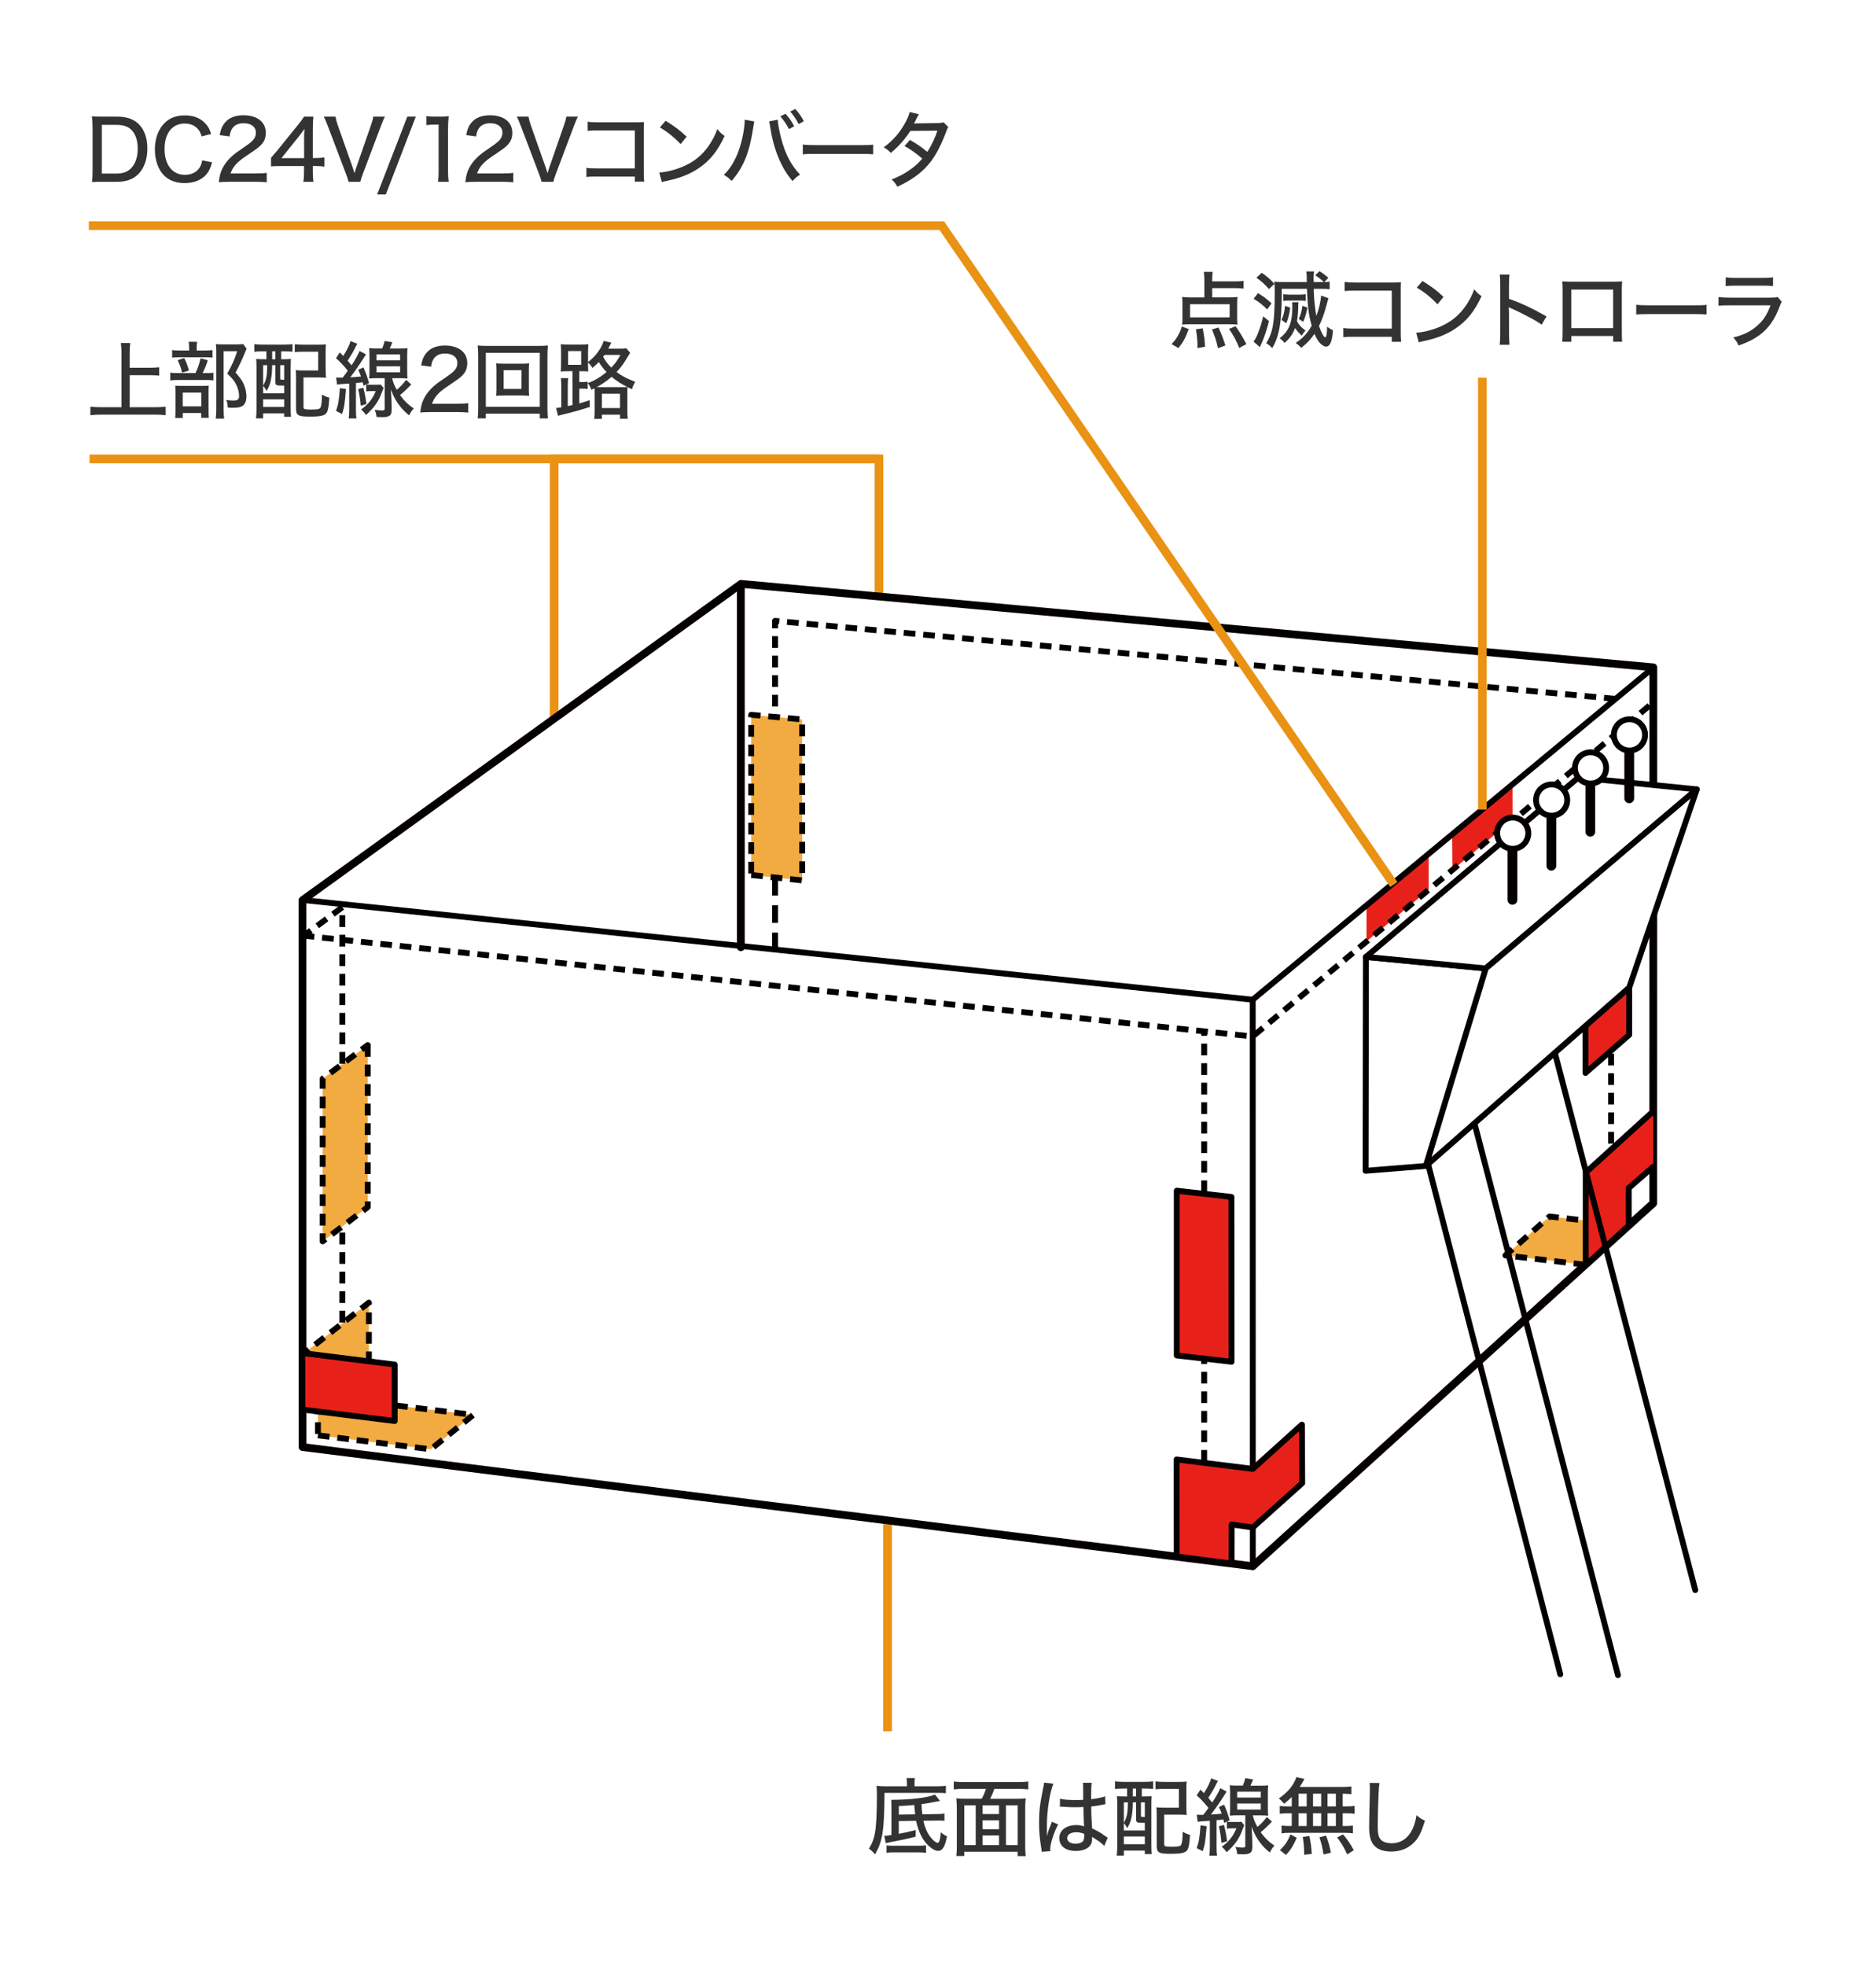 <?xml version="1.0" encoding="UTF-8"?>
<svg id="_レイヤー_1" data-name="レイヤー 1" xmlns="http://www.w3.org/2000/svg" viewBox="0 0 630 660">
  <defs>
    <style>
      .cls-1 {
        stroke-dasharray: 0 0 3.94 2.62;
      }

      .cls-1, .cls-2, .cls-3, .cls-4, .cls-5, .cls-6, .cls-7, .cls-8 {
        stroke: #040000;
        stroke-linejoin: round;
      }

      .cls-1, .cls-3, .cls-4, .cls-7, .cls-9, .cls-8 {
        fill: none;
      }

      .cls-1, .cls-5, .cls-6, .cls-7, .cls-8 {
        stroke-width: 1.97px;
      }

      .cls-2, .cls-3, .cls-4, .cls-5, .cls-6, .cls-7 {
        stroke-linecap: round;
      }

      .cls-2, .cls-4 {
        stroke-width: 2.62px;
      }

      .cls-2, .cls-5, .cls-10 {
        fill: #fff;
      }

      .cls-3 {
        stroke-width: 3.28px;
      }

      .cls-6, .cls-11 {
        fill: #e7211a;
      }

      .cls-9 {
        stroke: #e99214;
        stroke-miterlimit: 10;
        stroke-width: 2.92px;
      }

      .cls-8 {
        stroke-dasharray: 0 0 5.91 3.28;
      }

      .cls-12 {
        fill: #333;
      }

      .cls-12, .cls-10, .cls-11, .cls-13 {
        stroke-width: 0px;
      }

      .cls-13 {
        fill: #f1ab40;
      }
    </style>
  </defs>
  <rect class="cls-10" width="630" height="660"/>
  <rect class="cls-9" x="186.09" y="154.06" width="109.08" height="101.93"/>
  <line class="cls-9" x1="30.07" y1="154.06" x2="295.17" y2="154.06"/>
  <g>
    <path class="cls-12" d="M31.08,42.53c0-1.4-.06-2.27-.22-3.47,1.01.06,1.74.08,3.36.08h4.96c3.28,0,5.57.78,7.34,2.46,1.96,1.9,2.97,4.73,2.97,8.29s-1.09,6.66-3.16,8.68c-1.76,1.68-4,2.46-7.14,2.46h-4.96c-1.57,0-2.21.03-3.36.08.17-1.09.22-1.99.22-3.56v-15.02h-.01ZM39,58.27c2.3,0,3.84-.56,5.07-1.85,1.43-1.48,2.18-3.75,2.18-6.47s-.67-4.84-2.04-6.27c-1.2-1.23-2.72-1.76-5.15-1.76h-4.87v16.35s4.81,0,4.81,0Z"/>
    <path class="cls-12" d="M67.69,45.78c-.34-1.18-.64-1.76-1.23-2.46-1.04-1.2-2.55-1.85-4.4-1.85-4.23,0-6.8,3.25-6.8,8.57s2.66,8.65,6.83,8.65c2.04,0,3.78-.78,4.76-2.18.56-.76.81-1.43,1.04-2.66l3.33.64c-.5,1.85-.95,2.83-1.74,3.84-1.6,2.02-4.26,3.14-7.48,3.14-2.88,0-5.26-.9-6.94-2.6-1.96-2.02-3.05-5.18-3.05-8.71,0-3.72,1.2-6.92,3.42-9.02,1.71-1.62,3.86-2.41,6.61-2.41s4.9.76,6.55,2.35c1.15,1.09,1.74,2.07,2.32,3.89l-3.22.81Z"/>
    <path class="cls-12" d="M76.9,61.04c-2.04,0-2.46.03-3.42.14.2-1.74.39-2.63.78-3.64.73-1.9,1.96-3.61,3.75-5.21.95-.84,1.82-1.48,4.48-3.28s3.44-2.83,3.44-4.54c0-1.93-1.6-3.14-4.12-3.14-1.74,0-3.02.59-3.81,1.74-.48.73-.7,1.34-.9,2.69l-3.33-.45c.36-1.99.87-3.14,1.88-4.31,1.32-1.54,3.42-2.35,6.08-2.35,4.65,0,7.53,2.27,7.53,5.91,0,2.13-.81,3.61-2.83,5.15-.87.64-1.26.92-3.75,2.6-3.14,2.1-4.54,3.7-5.26,5.88h8.34c1.62,0,2.86-.06,3.81-.2v3.16c-1.23-.11-2.3-.17-3.92-.17h-8.75v.02Z"/>
    <path class="cls-12" d="M91.03,52.95q.67-.73,2.07-2.41l6.8-8.4c1.12-1.37,1.57-1.99,2.21-3h3.14c-.17,1.62-.2,2.58-.2,4.73v9.18h1.04c1.15,0,1.82-.06,2.86-.2v3.08c-1.06-.14-1.71-.2-2.86-.2h-1.04v2.16c0,1.4.06,2.13.22,3.14h-3.42c.2-.95.25-1.82.25-3.16v-2.13h-7.64c-1.62,0-2.44.03-3.44.11v-2.9h0ZM102.12,46.79c0-1.4.03-2.3.14-3.53-.56.81-.98,1.34-1.93,2.58l-5.82,7.25h7.62v-6.3h-.01Z"/>
    <path class="cls-12" d="M118.39,56.08c.11.36.34,1.06.67,2.07.39-1.37.42-1.4.64-2.07l4.87-14.03c.48-1.37.67-2.04.78-2.91h3.92c-.42.76-.7,1.46-1.4,3.3l-5.99,15.85c-.48,1.26-.73,2.1-.87,2.74h-3.95c-.14-.59-.39-1.4-.9-2.74l-6.02-15.85c-.62-1.62-1.04-2.6-1.4-3.3h3.92c.17.9.42,1.9.78,2.91l4.95,14.03Z"/>
    <path class="cls-12" d="M139.64,39.14l-10.08,26.15h-2.91l10.14-26.15h2.85Z"/>
    <path class="cls-12" d="M143.21,38.97c.78.14,1.37.17,2.6.17h2.24c1.23,0,1.65-.03,2.63-.14-.17,1.71-.22,3.02-.22,4.65v13.92c0,1.43.06,2.35.22,3.47h-3.61c.17-1.06.22-2.07.22-3.47v-15.74h-1.4c-.95,0-1.74.06-2.69.17v-3.03h0Z"/>
    <path class="cls-12" d="M159.69,61.04c-2.04,0-2.46.03-3.42.14.2-1.74.39-2.63.78-3.64.73-1.9,1.96-3.61,3.75-5.21.95-.84,1.82-1.48,4.48-3.28s3.44-2.83,3.44-4.54c0-1.93-1.6-3.14-4.12-3.14-1.74,0-3.02.59-3.81,1.74-.48.73-.7,1.34-.9,2.69l-3.33-.45c.36-1.99.87-3.14,1.88-4.31,1.32-1.54,3.42-2.35,6.08-2.35,4.65,0,7.53,2.27,7.53,5.91,0,2.13-.81,3.61-2.83,5.15-.87.64-1.26.92-3.75,2.6-3.14,2.1-4.54,3.7-5.26,5.88h8.34c1.62,0,2.86-.06,3.81-.2v3.16c-1.23-.11-2.3-.17-3.92-.17h-8.75v.02Z"/>
    <path class="cls-12" d="M183.21,56.08c.11.36.34,1.06.67,2.07.39-1.37.42-1.4.64-2.07l4.87-14.03c.48-1.37.67-2.04.78-2.91h3.92c-.42.76-.7,1.46-1.4,3.3l-5.99,15.85c-.48,1.26-.73,2.1-.87,2.74h-3.95c-.14-.59-.39-1.4-.9-2.74l-6.02-15.85c-.62-1.62-1.04-2.6-1.4-3.3h3.92c.17.9.42,1.9.78,2.91l4.95,14.03Z"/>
    <path class="cls-12" d="M200.49,59.27c-2.1,0-2.6.03-3.56.14v-3.08c1.04.17,1.57.2,3.61.2h12.66v-12.74h-12.12c-2.1,0-2.63.03-3.72.14v-3.08c1.15.17,1.46.2,3.75.2h12.8q1.4,0,2.35-.06c-.06.78-.06,1.09-.06,2.27v14.7c0,1.4.03,2.04.14,3h-3.14v-1.68h-12.71Z"/>
    <path class="cls-12" d="M221.39,57.9c2.27-.08,5.66-.95,8.23-2.1,3.5-1.54,6.13-3.67,8.34-6.8,1.26-1.85,2.07-3.36,2.94-5.66.92,1.15,1.29,1.48,2.44,2.3-2.32,5.07-4.96,8.32-8.74,10.86-2.83,1.93-6.3,3.3-10.58,4.2-1.06.22-1.18.25-1.76.45l-.87-3.25ZM223.52,40.54c3.19,1.99,4.96,3.33,7.06,5.35l-2.02,2.49c-2.16-2.3-4.42-4.12-6.97-5.6l1.93-2.24Z"/>
    <path class="cls-12" d="M253.31,40.77l-.36,2.07c-1.23,8.29-3.3,13.38-7.25,17.89-1.12-1.09-1.48-1.37-2.63-2.02,1.68-1.65,2.86-3.33,4.03-5.8,1.23-2.58,2.27-6.16,2.74-9.63.17-1.23.25-2.07.25-3.11l3.22.6ZM261.18,40.18c.08,1.57.56,4.09,1.23,6.55,1.34,5.07,3.28,8.74,6.27,11.9-1.18.76-1.57,1.06-2.52,2.16-1.93-2.24-3.39-4.65-4.73-7.84-1.26-3-2.24-6.66-2.77-10.25-.17-1.04-.25-1.51-.36-1.96l2.88-.56ZM263.79,38.19c1.32,1.48,1.93,2.38,2.91,4.2l-1.74.95c-.92-1.74-1.71-2.91-2.91-4.28l1.74-.87ZM267.06,36.59c1.34,1.48,1.93,2.32,2.88,4.09l-1.71.98c-.87-1.62-1.65-2.8-2.86-4.2l1.69-.87Z"/>
    <path class="cls-12" d="M269.6,48.52c1.04.14,2.24.2,4.31.2h15.15c2.41,0,3.08-.03,4.17-.17v3.25c-1.23-.11-2.13-.14-4.2-.14h-15.09c-2.35,0-3.19.03-4.34.14v-3.28Z"/>
    <path class="cls-12" d="M308.57,38.36q-.31.5-.9,1.71c-.36.76-.56,1.12-.76,1.4.17,0,.56-.03,1.15-.06l6.66-.08c.95,0,1.51-.08,2.13-.28l1.62,1.62c-.34.45-.39.62-.84,1.85-.95,2.58-2.44,5.77-3.67,7.73-2.83,4.51-6.66,7.7-12.6,10.44-.73-1.23-1.04-1.65-1.93-2.44,2.41-.95,3.84-1.71,5.6-2.88,2.04-1.37,3.28-2.44,4.68-4.12-1.99-1.74-3.81-3.05-5.96-4.23l1.82-2.04c2.35,1.34,3.67,2.24,5.85,4,1.4-2.18,2.55-4.56,3.39-7.11l-9.1.08c-1.96,3-3.86,5.15-6.58,7.39-.78-.87-1.12-1.15-2.35-1.88,3.02-2.24,5.32-4.82,7.08-8.01.84-1.51,1.4-2.83,1.62-3.84l3.09.75Z"/>
  </g>
  <g>
    <path class="cls-12" d="M393.42,115.51c1.01-1.04,1.43-1.57,2.07-2.69.67-1.12.95-1.74,1.4-3.22l2.3.87c-.95,2.74-1.82,4.34-3.44,6.38l-2.33-1.34ZM407.09,99.83h5.32c1.54,0,2.38-.03,3.16-.14-.08.64-.11,1.32-.11,2.21v4.96c0,.9.03,1.46.11,2.1-.87-.08-1.57-.11-2.77-.11h-13.05c-1.18,0-1.96.03-2.77.11.08-.73.11-1.29.11-2.07v-4.98c0-.84-.03-1.46-.11-2.21.81.08,1.85.14,3.16.14h4.31v-5.82c0-1.06-.06-1.93-.2-2.74h3c-.11.76-.17,1.48-.17,2.55v.62h7.64c1.26,0,2.13-.06,2.91-.17v2.6c-1.01-.11-1.85-.17-2.91-.17h-7.64v3.12h0ZM399.64,102.13v4.4h13.3v-4.4h-13.3ZM402.13,116.86v-1.23c0-1.34-.2-3.25-.5-5.07l2.27-.34c.5,2.52.67,4.03.78,6.16l-2.55.48ZM409.02,116.89c-.45-2.18-1.04-4-2.02-6.3l2.21-.64c1.01,2.27,1.62,3.81,2.3,6.02l-2.49.92ZM416.16,116.8c-1.18-2.83-1.9-4.14-3.42-6.38l2.18-.9c1.6,2.3,1.88,2.74,3.64,5.99l-2.4,1.29Z"/>
    <path class="cls-12" d="M426.14,107.79c-.64,2.69-1.57,5.46-2.49,7.5-.36.81-.45.98-.53,1.26l-2.16-1.88c.56-.73.81-1.18,1.29-2.32.92-2.3,1.37-3.64,1.96-6.16l1.93,1.6ZM422.45,98.41c1.82,1.09,2.83,1.82,4.56,3.42l-1.46,2.04c-1.65-1.62-2.69-2.44-4.56-3.58l1.46-1.88ZM423.73,91.58c1.82,1.26,2.88,2.18,4.23,3.7l-1.82,1.76c-1.46-1.68-2.55-2.66-4.23-3.81l1.82-1.65ZM441.21,97.93c.06,2.46.42,5.88.84,8.12.81-2.04,1.46-4.79,1.62-6.83l2.46.9q-.17.45-.59,2.07c-.76,2.91-1.6,5.24-2.6,7.25.84,2.38,1.65,3.81,2.13,3.81.36,0,.56-1.32.59-3.58.76.56,1.2.84,1.96,1.2-.22,3.75-.98,5.49-2.32,5.49-.67,0-1.62-.62-2.32-1.51-.56-.76-1.04-1.57-1.57-2.77-1.23,1.85-2.46,3.14-4.42,4.7-.81-.84-.98-1.01-1.85-1.65,2.41-1.65,3.89-3.25,5.35-5.77-.7-2.55-.95-3.86-1.23-6.64-.17-1.6-.28-3.78-.36-5.77h-8.48v2.1c0,9.21-.84,13.89-3.19,17.84-.73-.81-1.09-1.12-2.02-1.68,2.27-3.56,2.88-7.17,2.88-17.11,0-1.76-.03-2.55-.17-3.56.56.11,1.29.14,2.55.14h8.4c-.03-.39-.03-.7-.03-.92,0-1.54-.03-1.82-.17-2.63h2.63c-.14.78-.17,1.29-.17,2.38,0,.28,0,.48.03,1.18h3.39c-.92-.92-1.71-1.54-2.88-2.27l1.43-1.37c1.04.59,1.82,1.18,3,2.24l-1.4,1.4c.73,0,1.23-.06,1.82-.14v2.55c-.78-.11-1.32-.14-2.21-.14h-3.11v.97ZM436.08,101.46c-.08.5-.11.73-.11,1.54,0,1.65-.17,3.36-.42,4.84.7,1.29,1.4,2.04,2.86,3.11-.5.56-.84.98-1.26,1.74-1.01-.95-1.57-1.6-2.24-2.58-.81,2.13-1.71,3.42-3.56,5.01-.42-.62-.9-1.06-1.62-1.57,3-2.24,4.26-5.24,4.26-10.22,0-1.01,0-1.32-.06-1.88h2.15ZM430.34,107.37c.7-1.4.98-2.49,1.2-4.68l1.74.59c-.31,2.27-.7,3.81-1.34,5.24l-1.6-1.15ZM430.96,98.77c.56.08,1.23.14,1.88.14h3.81c.64,0,1.32-.06,1.82-.14v2.24c-.48-.08-1.15-.11-1.71-.11h-3.95c-.56,0-1.2.03-1.85.11v-2.24ZM436.14,107.06c.64-1.34.98-2.49,1.23-4.4l1.71.62c-.5,2.35-.81,3.33-1.46,4.73l-1.48-.95Z"/>
    <path class="cls-12" d="M454.68,113.05c-2.1,0-2.6.03-3.56.14v-3.08c1.04.17,1.57.2,3.61.2h12.66v-12.74h-12.12c-2.1,0-2.63.03-3.72.14v-3.08c1.15.17,1.46.2,3.75.2h12.8q1.4,0,2.35-.06c-.06.78-.06,1.09-.06,2.27v14.7c0,1.4.03,2.04.14,3h-3.14v-1.68h-12.71Z"/>
    <path class="cls-12" d="M475.58,111.68c2.27-.08,5.66-.95,8.23-2.1,3.5-1.54,6.13-3.67,8.34-6.8,1.26-1.85,2.07-3.36,2.94-5.66.92,1.15,1.29,1.48,2.44,2.3-2.32,5.07-4.96,8.32-8.74,10.86-2.83,1.93-6.3,3.3-10.58,4.2-1.06.22-1.18.25-1.76.45l-.87-3.25ZM477.7,94.32c3.19,1.99,4.96,3.33,7.06,5.35l-2.02,2.49c-2.16-2.3-4.42-4.12-6.97-5.6l1.93-2.24Z"/>
    <path class="cls-12" d="M503.62,115.77c.14-1.2.17-1.9.17-3.58v-16.67c0-1.93-.03-2.58-.17-3.36h3.3c-.11.9-.17,1.85-.17,3.42v4.73c4,1.4,7.92,3.25,12.6,5.91l-1.62,2.77c-1.26-.87-1.99-1.32-3.47-2.13-2.13-1.15-5.18-2.66-6.69-3.3q-.48-.2-.9-.48,0,.39.06,1.09c0,.25.03,1.12.03,1.4v6.61c0,1.48.06,2.55.17,3.58h-3.31Z"/>
    <path class="cls-12" d="M527.67,112.8v1.93h-3.05c.08-.76.14-1.76.14-3.42v-13.94c0-1.43-.03-2.13-.14-2.91,1.37.08,1.9.11,3.47.11h13.27c1.68,0,2.38-.03,3.39-.14-.08.76-.11,1.54-.11,2.94v13.92c0,1.85.03,2.72.11,3.44h-3.02v-1.93h-14.06ZM541.72,97.2h-14.06v12.96h14.06v-12.96Z"/>
    <path class="cls-12" d="M549.48,102.3c1.04.14,2.24.2,4.31.2h15.15c2.41,0,3.08-.03,4.17-.17v3.25c-1.23-.11-2.13-.14-4.2-.14h-15.09c-2.35,0-3.19.03-4.34.14v-3.28h0Z"/>
    <path class="cls-12" d="M577.13,99.72c1.26.14,2.04.2,3.86.2h13.38c1.46,0,1.9-.03,2.6-.22l1.37,1.57c-.25.45-.39.76-.76,1.76-1.54,4.17-3.64,7.17-6.64,9.41-1.99,1.46-3.81,2.38-7.08,3.56-.5-1.15-.76-1.54-1.79-2.72,3.44-.84,5.74-1.93,7.92-3.84,2.13-1.82,3.33-3.61,4.59-6.94h-13.66c-2.21,0-2.83.03-3.81.14v-2.92h.02ZM579.51,93.09c1.2.17,1.51.2,3.5.2h8.88c1.68,0,2.24-.03,3.53-.2v2.94c-1.09-.11-1.85-.14-3.5-.14h-8.93c-1.48,0-2.1.03-3.47.14v-2.94h-.01Z"/>
  </g>
  <g>
    <path class="cls-12" d="M304.56,598.59c0-.64-.06-1.18-.14-1.68h2.83c-.11.45-.14.89-.14,1.71v1.04h7.25c1.46,0,2.46-.05,3.28-.17v2.49c-.7-.08-1.6-.11-2.94-.11h-17.67c-.06,12.57-.62,16.3-3.19,20.64-.78-.93-1.15-1.26-2.04-1.9,1.09-1.76,1.65-3.19,2.04-5.35.42-2.32.64-6.47.64-12.21,0-1.76-.03-2.38-.11-3.53.95.08,1.9.14,3.08.14h7.11v-1.07h0ZM315.68,604.59c-.81.14-1.09.2-1.6.28-1.82.36-2.35.45-4.62.78.08,1.62.11,1.99.28,3.42l4.76-.08c1.18,0,1.96-.05,2.66-.2v2.46c-.65-.08-.93-.08-1.9-.08h-.76l-4.4.05c.5,2.35,1.26,4.09,2.41,5.54.81,1.06,1.88,1.9,2.35,1.9.53,0,.87-1.06,1.09-3.56.76.64,1.32,1.04,2.07,1.34-.67,3.53-1.51,4.9-3,4.9-1.62,0-4.09-2.13-5.49-4.71-.84-1.6-1.43-3.22-1.88-5.38l-5.82.08v4.28c2.27-.42,3.39-.67,5.68-1.26v2.21c-3.3.84-3.53.89-8.74,1.9-.42.08-.87.2-1.29.31l-.53-2.49c.7,0,.98-.03,2.41-.25v-9.27c0-1.26-.03-1.88-.08-2.55,6.72-.03,12.38-.73,14.7-1.79l1.7,2.17ZM297.73,619.51c.62.08,1.2.11,2.24.11h8.34c1.26,0,1.85-.03,2.66-.14v2.52c-.95-.14-1.54-.17-2.66-.17h-8.01c-1.26,0-1.79.03-2.58.17v-2.49h.01ZM307.33,609.09c-.08-.79-.2-1.85-.31-3.16-1.99.2-3.53.28-5.18.36v2.88l5.49-.08Z"/>
    <path class="cls-12" d="M329.67,603.86c.62-1.09.95-1.88,1.43-3.33h-7.59c-1.31,0-2.24.06-3.22.17v-2.63c.95.11,1.9.17,3.19.17h18.59c1.26,0,2.3-.05,3.25-.17v2.63c-.95-.11-1.93-.17-3.22-.17h-8.2c-.28.92-.9,2.41-1.4,3.33h8.62c1.51,0,2.32-.03,3.33-.14-.14,1.06-.17,1.99-.17,3.58v12.18c0,1.54.05,2.69.17,3.61h-2.69v-1.46h-17.95v1.43h-2.66c.14-1.06.17-1.96.17-3.61v-12.18c0-1.37-.06-2.38-.17-3.56.9.11,1.88.14,3.28.14h5.24ZM327.66,606.04h-3.84v13.36h3.84v-13.36ZM329.98,606.04v2.94h5.52v-2.94h-5.52ZM329.98,614.08h5.52v-2.99h-5.52v2.99ZM335.5,616.18h-5.52v3.22h5.52v-3.22ZM337.82,619.4h3.95v-13.36h-3.95v13.36Z"/>
    <path class="cls-12" d="M353.78,598.79c-1.18,2.55-2.21,9.04-2.21,13.8v.76q.03.87.03,1.71v1.18h.05c.42-1.68.48-1.85,1.32-3.92.17-.39.2-.47.28-.76l2.1.9c-1.46,2.72-2.66,6.5-2.66,8.29,0,.17,0,.2.06.67l-2.91.22q0-.22-.14-1.06c-.56-3.44-.76-5.71-.76-8.71,0-3.86.28-6.27,1.34-11.42.25-1.21.34-1.65.34-2.02l3.16.36ZM355.96,603.83c1.34.34,2.86.45,5.82.45.73,0,1.12-.03,1.99-.08q-.03-2.49-.03-4.42c0-.56-.03-.98-.08-1.29h2.97c-.14.76-.2,1.96-.2,3.89v1.62c1.82-.2,3.81-.62,4.68-.98l.11,2.63c-.22.03-.25.03-.78.17-.92.2-2.66.48-3.98.62v.64c0,1.62.03,1.77.17,4.68q.08,1.18.11,2.04c1.96.9,2.8,1.4,4.51,2.63.34.22.45.31.73.47l-1.15,2.8c-.5-.59-1.43-1.37-2.21-1.85-.92-.59-1.62-1.04-1.88-1.21v.5c0,.79-.11,1.43-.34,1.9-.73,1.48-2.61,2.32-5.15,2.32-3.42,0-5.52-1.65-5.52-4.34,0-2.55,2.32-4.34,5.63-4.34,1.09,0,1.96.14,2.69.45q-.08-.81-.22-6.52c-1.43.06-1.93.08-2.83.08-1.12,0-2.21-.03-3.3-.11-.45-.03-.76-.03-.87-.06h-.5c-.11-.03-.2-.03-.25-.03h-.14l.02-2.66ZM361.42,615.09c-1.85,0-3.03.78-3.03,1.96s1.18,1.9,2.86,1.9c1.04,0,1.99-.34,2.44-.87.28-.37.42-.9.42-1.74v-.73c-1.06-.38-1.74-.52-2.69-.52Z"/>
    <path class="cls-12" d="M377.38,600.42c-1.15,0-2.18.05-2.94.14v-2.55c.78.11,1.82.17,2.97.17h6.83c1.18,0,2.21-.06,3.02-.17v2.55c-.73-.08-1.79-.14-2.83-.14h-.98v2.66h.37c1.4,0,2.13-.03,2.91-.11-.06.87-.08,1.76-.08,2.97v13.44c0,1.26.03,2.3.11,3.02h-2.3v-1.15h-7.05v1.68h-2.38c.11-1.04.17-2.02.17-3.67v-13.13c0-1.32-.03-2.24-.11-3.16.76.08,1.48.11,2.83.11h.59v-2.66h-1.13ZM377.41,614.5h7.05v-2.58h-.5c-2.18,0-2.44-.11-2.44-1.23v-5.63h-1.09c0,1.88-.17,3.64-.45,5.01-.31,1.51-.59,2.24-1.46,3.67-.28-.67-.62-1.18-1.12-1.71v2.47h.01ZM377.41,611.92c1.04-1.85,1.31-3.19,1.37-6.86h-1.37v6.86ZM377.41,619.09h7.05v-2.58h-7.05v2.58ZM380.43,603.07h1.09v-2.66h-1.09v2.66ZM383.15,609.51c0,.42.05.45,1.31.45v-4.9h-1.31v4.45ZM398.41,606.6c0,1.18.03,1.93.11,2.69-.84-.08-1.54-.11-2.77-.11h-4.79v9.77c0,.5.06.64.22.76.28.17,1.06.25,2.27.25,2.18,0,2.91-.14,3.19-.62.34-.56.51-2.04.53-4.42,1.04.59,1.54.81,2.46,1.04-.17,2.88-.39,4.17-.84,4.96-.59,1.06-1.93,1.4-5.66,1.4-3.97,0-4.68-.39-4.68-2.66v-10.19c0-1.32-.03-1.9-.11-2.74.84.08,1.54.11,2.77.11h4.79v-6.3h-4.87c-1.43,0-2.13.03-3,.14v-2.66c.84.11,1.79.17,3.03.17h4.65c1.21,0,2.02-.03,2.8-.11-.08.9-.11,1.32-.11,2.8v5.72h.01Z"/>
    <path class="cls-12" d="M401.89,609.18c.47.05.7.08,1.18.08.2,0,.5,0,1.04-.03.9-1.15,1.12-1.46,1.71-2.32-1.62-1.99-2.32-2.71-3.95-4.2l1.26-1.93c.62.59.79.76,1.18,1.18,1.23-1.93,2.16-3.81,2.41-4.98l2.32.9c-.2.28-.34.53-.64,1.15-.76,1.54-1.57,2.88-2.63,4.51.59.7.76.87,1.32,1.57,1.4-2.13,2.29-3.78,2.69-4.82l2.16,1.15q-.5.76-2.04,3.16c-.76,1.18-2.18,3.16-3.25,4.54,1.32-.06,2.38-.14,3.61-.28-.31-.87-.45-1.21-.92-2.27l1.73-.76c.95,2.19,1.23,2.94,1.88,5.24l-1.85.87c-.14-.53-.17-.7-.28-1.15q-.31.03-.84.11c-.31.03-.42.03-1.43.14v9.02c0,1.34.03,2.04.17,2.88h-2.6c.11-.92.17-1.68.17-2.91v-8.79q-.31.03-2.74.17c-.59.06-.84.08-1.34.17l-.32-2.4ZM405.22,613.07c-.45,5.32-.56,6.02-1.32,8.37l-2.02-1.01c.76-2.16,1.01-3.75,1.29-7.67l2.05.31ZM411.04,612.62c.56,2.24.79,3.5,1.04,5.49l-1.9.56c-.17-2.07-.42-3.7-.87-5.6l1.73-.45ZM417.85,612.71c-.36.9-.53,1.37-.56,1.4-1.12,3.13-2.6,5.26-5.38,7.7-.39-.67-.87-1.2-1.62-1.85,2.38-1.71,3.89-3.61,4.93-6.19h-1.46c-.78,0-1.18.03-1.74.11v-2.35c.5.08.9.11,1.79.11h1.73c.67,0,1.04-.03,1.35-.08l.96,1.15ZM417.37,599.46c.53-1.34.64-1.71.81-2.52l2.63.42c-.34.87-.59,1.46-.9,2.1h3.28c1.34,0,1.99-.03,2.69-.11-.08.81-.11,1.43-.11,2.74v4.81c0,1.23.03,1.88.11,2.63-.76-.08-1.6-.11-2.66-.11h-2.52c.42,1.65.73,2.38,1.57,3.89,1.26-1.06,2.04-1.9,3.16-3.33l1.71,1.54c-1.48,1.57-2.49,2.52-3.78,3.56,1.48,2.02,2.72,3.22,4.62,4.51-.64.67-1.01,1.2-1.54,2.29-1.43-1.15-2.18-1.9-3.16-3.16-1.32-1.71-2.02-3-3-5.52.2,2.35.28,3.98.28,6.27,0,1.6-.11,2.07-.67,2.49-.45.37-1.21.53-2.41.53h-.28c-.36-.03-.64-.03-.73-.03-.45,0-.53,0-.98-.03-.14-1.09-.28-1.65-.64-2.41.98.14,1.76.22,2.46.22s.89-.11.89-.62v-10.22h-2.49c-1.06,0-1.96.03-2.72.11.08-.76.11-1.62.11-2.66v-4.84c0-1.04-.03-1.93-.11-2.69.73.08,1.37.11,2.69.11h1.69v.03ZM415.47,603.44h7.93v-1.99h-7.93v1.99ZM415.47,607.47h7.93v-2.04h-7.93v2.04Z"/>
    <path class="cls-12" d="M433.79,603.24c-.81.84-1.26,1.23-2.55,2.27-.84-.95-1.06-1.21-1.79-1.74,2.71-1.96,4.17-3.56,5.29-5.71.28-.53.48-1.01.56-1.46l2.77.59c-.25.39-.25.42-.56.98s-.56.98-1.06,1.71h13.8c1.74,0,2.72-.06,3.56-.17v2.58c-.92-.08-1.76-.11-2.91-.14v4.26h1.26c1.29,0,1.96-.03,2.74-.17v2.66c-.78-.14-1.48-.17-2.74-.17h-1.26v4.26h.73c1.26,0,1.99-.03,2.69-.14v2.6c-.78-.11-1.48-.17-2.66-.17h-18.73c-1.06,0-1.77.06-2.55.17v-2.63c.76.11,1.51.17,2.72.17h.7v-4.26h-1.29c-1.23,0-1.88.03-2.74.17v-2.66c.76.14,1.43.17,2.74.17h1.29v-3.17h-.01ZM429.82,621.08c1.74-1.65,2.58-2.88,3.53-5.26l2.13,1.12c-1.15,2.66-1.93,3.89-3.61,5.77l-2.05-1.63ZM436.09,606.41h2.72v-4.26h-2.72v4.26ZM436.09,612.99h2.72v-4.26h-2.72v4.26ZM437.97,622.65c0-2.21-.17-4.09-.48-5.99l2.24-.31c.48,2.38.64,3.7.79,5.99l-2.55.31ZM443.68,606.41v-4.26h-2.74v4.26h2.74ZM443.68,612.99v-4.26h-2.74v4.26h2.74ZM444.46,622.56c-.25-1.88-.7-3.78-1.37-5.79l2.21-.56c.84,2.18,1.09,3.02,1.65,5.74l-2.49.61ZM448.61,606.41v-4.26h-2.8v4.26h2.8ZM448.61,612.99v-4.26h-2.8v4.26h2.8ZM452.41,622.53c-1.04-2.3-1.73-3.5-3.39-5.71l2.02-1.01c1.6,1.93,2.49,3.25,3.58,5.32l-2.21,1.4Z"/>
    <path class="cls-12" d="M463.26,598.57c-.14.79-.22,1.57-.31,3.61-.11,2.41-.28,8.6-.28,10.5,0,2.6.17,3.64.76,4.54.67,1.01,2.07,1.57,3.95,1.57,3.08,0,5.57-1.74,7-4.84.64-1.4.98-2.6,1.32-4.59,1.23,1.04,1.68,1.31,2.83,1.85-1.12,3.61-1.93,5.35-3.22,6.83-2.07,2.35-4.79,3.53-8.15,3.53-1.93,0-3.67-.45-4.79-1.23-1.82-1.29-2.58-3.28-2.58-6.89,0-1.62.03-3.14.22-11.34.03-.87.03-1.4.03-1.9,0-.67-.03-1.04-.11-1.68l3.33.04Z"/>
  </g>
  <g>
    <path class="cls-12" d="M43.57,136.7h8.51c1.43,0,2.55-.06,3.53-.17v2.86c-1.12-.14-2.13-.2-3.5-.2h-18.12c-1.29,0-2.52.06-3.64.2v-2.86c1.04.11,2.1.17,3.64.17h6.8v-18.42c0-1.18-.06-2.02-.2-3.11h3.16c-.14,1.01-.2,1.9-.2,3.11v5.18h6.8c1.26,0,2.16-.06,3.11-.17v2.83c-.98-.11-1.9-.17-3.11-.17h-6.8v10.75h.02Z"/>
    <path class="cls-12" d="M69.18,125.25c1.23,0,1.93-.03,2.49-.14v2.6c-.62-.11-1.34-.14-2.38-.14h-9.38c-1.32,0-2.02.03-2.74.14v-2.6c.7.11,1.4.14,2.77.14h5.71c.87-1.85,1.26-3.05,1.71-4.98l2.41.67c-.5,1.65-.92,2.66-1.76,4.31,0,0,1.17,0,1.17,0ZM68.79,117.66c1.23,0,1.9-.03,2.58-.14v2.55c-.59-.11-1.23-.14-2.44-.14h-8.74c-1.09,0-1.76.03-2.38.14v-2.55c.67.11,1.32.14,2.63.14h3.08v-.9c0-.81-.06-1.48-.17-2.02h2.86c-.11.56-.17,1.18-.17,2.02v.9h2.75ZM61.37,140.31h-2.55c.08-.7.11-1.37.11-2.58v-5.94c0-1.2-.03-1.74-.08-2.32.62.06,1.15.08,2.21.08h7.03c1.09,0,1.62-.03,2.02-.08-.08.59-.08.87-.08,2.18v6.52c0,.95.03,1.48.11,2.1h-2.58v-1.62h-6.19s0,1.66,0,1.66ZM61.84,120.18c.73,1.4,1.06,2.27,1.62,4.2l-2.3.73c-.45-1.82-.73-2.63-1.51-4.17l2.19-.76ZM61.37,136.42h6.22v-4.62h-6.22s0,4.62,0,4.62ZM82.82,117.1c-.2.39-.28.59-.53,1.2-.87,2.21-1.99,4.54-3.19,6.78,1.62,1.79,2.27,2.72,2.88,4.17.5,1.26.78,2.63.78,3.89,0,1.54-.53,2.66-1.46,3.22-.62.36-1.51.53-2.97.53-.7,0-1.06,0-1.85-.08-.03-1.15-.14-1.74-.53-2.55.9.14,1.57.2,2.38.2,1.46,0,1.96-.39,1.96-1.51,0-1.23-.31-2.46-.9-3.7-.67-1.34-1.34-2.21-3.08-3.81,1.71-3.08,2.49-4.84,3.33-7.53h-4.56v19.4c0,1.51.06,2.38.2,3.22h-2.83c.11-.87.17-1.9.17-3.16v-19.43c0-.81-.03-1.57-.11-2.41.7.06,1.34.08,2.27.08h4.73c1.06,0,1.65-.03,2.18-.11l1.13,1.6Z"/>
    <path class="cls-12" d="M88.35,117.94c-1.15,0-2.18.06-2.94.14v-2.55c.78.11,1.82.17,2.97.17h6.83c1.18,0,2.21-.06,3.02-.17v2.55c-.73-.08-1.79-.14-2.83-.14h-.98v2.66h.36c1.4,0,2.13-.03,2.91-.11-.06.87-.08,1.76-.08,2.97v13.44c0,1.26.03,2.3.11,3.02h-2.3v-1.15h-7.06v1.68h-2.38c.11-1.04.17-2.02.17-3.67v-13.13c0-1.32-.03-2.24-.11-3.16.76.08,1.48.11,2.83.11h.59v-2.66s-1.11,0-1.11,0ZM88.37,132.03h7.06v-2.58h-.5c-2.18,0-2.44-.11-2.44-1.23v-5.63h-1.09c0,1.88-.17,3.64-.45,5.01-.31,1.51-.59,2.24-1.46,3.67-.28-.67-.62-1.18-1.12-1.71v2.47ZM88.37,129.45c1.04-1.85,1.32-3.19,1.37-6.86h-1.37v6.86ZM88.37,136.62h7.06v-2.58h-7.06v2.58ZM91.4,120.6h1.09v-2.66h-1.09v2.66ZM94.11,127.04c0,.42.06.45,1.32.45v-4.9h-1.32v4.45ZM109.37,124.13c0,1.18.03,1.93.11,2.69-.84-.08-1.54-.11-2.77-.11h-4.79v9.77c0,.5.06.64.22.76.28.17,1.06.25,2.27.25,2.18,0,2.91-.14,3.19-.62.34-.56.5-2.04.53-4.42,1.04.59,1.54.81,2.46,1.04-.17,2.88-.39,4.17-.84,4.96-.59,1.06-1.93,1.4-5.66,1.4-3.98,0-4.68-.39-4.68-2.66v-10.19c0-1.32-.03-1.9-.11-2.74.84.08,1.54.11,2.77.11h4.79v-6.3h-4.87c-1.43,0-2.13.03-3,.14v-2.66c.84.11,1.79.17,3.02.17h4.65c1.2,0,2.02-.03,2.8-.11-.08.9-.11,1.32-.11,2.8v5.72h.02Z"/>
    <path class="cls-12" d="M112.86,126.71c.48.06.7.08,1.18.08.2,0,.5,0,1.04-.03.9-1.15,1.12-1.46,1.71-2.32-1.62-1.99-2.32-2.72-3.95-4.2l1.26-1.93c.62.59.78.76,1.18,1.18,1.23-1.93,2.16-3.81,2.41-4.98l2.32.9c-.2.28-.34.53-.64,1.15-.76,1.54-1.57,2.88-2.63,4.51.59.7.76.87,1.32,1.57,1.4-2.13,2.3-3.78,2.69-4.82l2.16,1.15q-.5.76-2.04,3.16c-.76,1.18-2.18,3.16-3.25,4.54,1.32-.06,2.38-.14,3.61-.28-.31-.87-.45-1.2-.92-2.27l1.74-.76c.95,2.18,1.23,2.94,1.88,5.24l-1.85.87c-.14-.53-.17-.7-.28-1.15q-.31.03-.84.11c-.31.03-.42.03-1.43.14v9.02c0,1.34.03,2.04.17,2.88h-2.6c.11-.92.17-1.68.17-2.91v-8.79q-.31.03-2.74.17c-.59.06-.84.08-1.34.17l-.33-2.4ZM116.19,130.6c-.45,5.32-.56,6.02-1.32,8.37l-2.02-1.01c.76-2.16,1.01-3.75,1.29-7.67l2.05.31ZM122.01,130.15c.56,2.24.78,3.5,1.04,5.49l-1.9.56c-.17-2.07-.42-3.7-.87-5.6l1.73-.45ZM128.82,130.23c-.36.9-.53,1.37-.56,1.4-1.12,3.14-2.6,5.26-5.38,7.7-.39-.67-.87-1.2-1.62-1.85,2.38-1.71,3.89-3.61,4.93-6.19h-1.46c-.78,0-1.18.03-1.74.11v-2.35c.5.08.9.11,1.79.11h1.74c.67,0,1.04-.03,1.34-.08l.96,1.15ZM128.34,116.99c.53-1.34.64-1.71.81-2.52l2.63.42c-.34.87-.59,1.46-.9,2.1h3.28c1.34,0,1.99-.03,2.69-.11-.08.81-.11,1.43-.11,2.74v4.82c0,1.23.03,1.88.11,2.63-.76-.08-1.6-.11-2.66-.11h-2.52c.42,1.65.73,2.38,1.57,3.89,1.26-1.06,2.04-1.9,3.16-3.33l1.71,1.54c-1.48,1.57-2.49,2.52-3.78,3.56,1.48,2.02,2.72,3.22,4.62,4.51-.64.67-1.01,1.2-1.54,2.3-1.43-1.15-2.18-1.9-3.16-3.16-1.32-1.71-2.02-3-3-5.52.2,2.35.28,3.98.28,6.27,0,1.6-.11,2.07-.67,2.49-.45.36-1.2.53-2.41.53h-.28c-.36-.03-.64-.03-.73-.03-.45,0-.53,0-.98-.03-.14-1.09-.28-1.65-.64-2.41.98.14,1.76.22,2.46.22s.9-.11.9-.62v-10.22h-2.49c-1.06,0-1.96.03-2.72.11.08-.76.11-1.62.11-2.66v-4.84c0-1.04-.03-1.93-.11-2.69.73.08,1.37.11,2.69.11h1.68ZM126.44,120.97h7.92v-1.99h-7.92v1.99ZM126.44,125h7.92v-2.04h-7.92v2.04Z"/>
    <path class="cls-12" d="M144.56,138.35c-2.04,0-2.46.03-3.42.14.2-1.74.39-2.63.78-3.64.73-1.9,1.96-3.61,3.75-5.21.95-.84,1.82-1.48,4.48-3.28s3.44-2.83,3.44-4.54c0-1.93-1.6-3.14-4.12-3.14-1.74,0-3.02.59-3.81,1.74-.48.73-.7,1.34-.9,2.69l-3.33-.45c.36-1.99.87-3.14,1.88-4.31,1.32-1.54,3.42-2.35,6.08-2.35,4.65,0,7.53,2.27,7.53,5.91,0,2.13-.81,3.61-2.83,5.15-.87.64-1.26.92-3.75,2.6-3.14,2.1-4.54,3.7-5.26,5.88h8.34c1.62,0,2.86-.06,3.81-.2v3.16c-1.23-.11-2.3-.17-3.92-.17h-8.75v.02Z"/>
    <path class="cls-12" d="M181.27,140.45v-1.6h-18.12v1.6h-2.74c.11-.84.17-1.96.17-3.53v-17.52c0-1.37-.06-2.35-.17-3.42.98.11,1.93.14,3.28.14h17.02c1.34,0,2.3-.03,3.3-.14-.11,1.04-.17,1.96-.17,3.42v17.56c0,1.54.06,2.8.17,3.5h-2.74ZM163.15,136.56h18.12v-18.12h-18.12v18.12ZM174.91,122.09c1.26,0,2.07-.03,2.8-.11-.08.59-.11,1.29-.11,2.21v6.5c0,.92.03,1.51.11,2.18-.81-.08-1.6-.11-2.8-.11h-5.54c-1.46,0-1.96.03-2.77.11.08-.76.11-1.34.11-2.18v-6.5c0-.84-.03-1.51-.11-2.21.7.08,1.54.11,2.77.11,0,0,5.54,0,5.54,0ZM169.14,130.57h5.99v-6.3h-5.99v6.3Z"/>
    <path class="cls-12" d="M192.28,124.61h-1.43c-1.09,0-1.79.03-2.55.11.08-.87.11-1.57.11-2.69v-3.72c0-1.12-.03-1.9-.11-2.77.84.11,1.62.14,2.74.14h3.78c1.18,0,1.93-.03,2.77-.14-.08.87-.11,1.48-.11,2.77v3.22c2.52-1.88,4.45-4.51,5.26-7.08l2.55.59q-.22.45-.62,1.2-.25.48-.42.81h3.56c1.26,0,1.96-.03,2.52-.14l1.29,1.54q-.45.76-.76,1.23c-1.54,2.58-2.24,3.56-3.81,5.21,1.93,1.43,3.39,2.18,6.27,3.28-.45.7-.81,1.51-1.09,2.49q-1.2-.56-1.48-.7c-.08.56-.08.9-.08,2.07v5.54c0,1.4.03,2.24.14,3h-2.6v-1.37h-6.08v1.4h-2.58c.11-.76.14-1.46.14-2.8v-5.74c0-.84,0-1.23-.06-1.71-.42.2-.56.28-1.04.5-.34-.98-.64-1.54-1.2-2.24,2.3-.84,4.23-1.99,6.3-3.72-1.12-1.18-1.82-2.1-2.6-3.36-.7.73-1.12,1.12-2.16,1.99-.39-.73-.81-1.23-1.46-1.85v.78c0,1.06.03,1.68.08,2.24q-.59-.06-2.38-.08h-.64v3.64h.81c1.06,0,1.54-.03,2.02-.14v2.46c-.59-.08-1.18-.11-2.02-.11h-.81v4.96c1.37-.36,1.93-.56,3.5-1.09l.03,2.27c-2.88.95-4.79,1.51-7.73,2.21-1.82.45-2.04.5-2.94.78l-.64-2.63c.67-.06.92-.08,1.74-.22v-6.92c0-1.37-.03-2.07-.14-2.88h2.49c-.14.67-.17,1.29-.17,2.83v6.55c.78-.17.92-.2,1.6-.34v-11.37h0ZM190.77,122.48h4.4v-4.62h-4.4v4.62ZM208.52,129.98c1.06,0,1.62-.03,2.16-.06-1.96-.98-3.72-2.1-5.29-3.42-1.57,1.37-3.33,2.58-5.01,3.44.5.03.76.03,1.46.03h6.68ZM202.13,136.98h6.08v-4.79h-6.08v4.79ZM203,119.15c-.22.31-.28.39-.45.64.76,1.4,1.51,2.41,2.74,3.61,1.29-1.34,1.99-2.3,3.08-4.26h-5.37Z"/>
  </g>
  <line class="cls-9" x1="298.06" y1="511.66" x2="298.06" y2="581.2"/>
  <g>
    <polygon class="cls-2" points="101.6 485.78 420.69 525.78 555.19 403.93 555.19 373.06 555.22 224.03 248.85 196.01 101.58 302.2 101.6 485.78"/>
    <polygon class="cls-11" points="507.94 263.24 507.97 275.16 487.75 292.1 487.64 280.13 507.94 263.24"/>
    <polygon class="cls-11" points="479.77 286.69 479.78 298.7 458.89 316.03 458.91 303.92 479.77 286.69"/>
    <line class="cls-7" x1="420.69" y1="335.53" x2="420.72" y2="526.07"/>
    <line class="cls-4" x1="248.79" y1="196.84" x2="248.79" y2="317.99"/>
    <polyline class="cls-1" points="101.62 314.08 115.18 315.52 420.68 347.95 507.83 275.29"/>
    <line class="cls-1" x1="510.77" y1="273.2" x2="555.5" y2="235.53"/>
    <polyline class="cls-1" points="542.57 234.61 260.28 208.42 260.28 240.5"/>
    <line class="cls-8" x1="260.28" y1="294.71" x2="260.28" y2="319.25"/>
    <polygon class="cls-6" points="395.18 399.72 413.55 401.81 413.58 457.14 395.18 455.03 395.18 399.72"/>
    <polygon class="cls-6" points="395.13 489.94 420.72 493.11 437.21 478.24 437.31 497.89 420.73 512.76 413.62 511.77 413.59 524.88 395.17 522.5 395.13 489.94"/>
    <line class="cls-1" x1="404.38" y1="490.7" x2="404.38" y2="456.16"/>
    <line class="cls-1" x1="404.38" y1="400.21" x2="404.38" y2="346.22"/>
    <polygon class="cls-6" points="547.15 301.72 547.11 347.41 532.44 360.19 532.4 323.47 547.15 301.72"/>
    <line class="cls-1" x1="541.04" y1="353.73" x2="541.04" y2="384.94"/>
    <polygon class="cls-13" points="252.28 293.74 269.4 295.55 269.37 241.52 252.28 239.95 252.28 293.74"/>
    <polygon class="cls-1" points="252.28 293.74 269.4 295.55 269.37 241.52 252.28 239.95 252.28 293.74"/>
    <polygon class="cls-13" points="106.76 481.84 144.67 486.53 158.94 474.98 123.88 470.73 123.88 437.29 102.17 454.24 101.59 467.71 106.81 465.86 106.76 481.84"/>
    <polygon class="cls-1" points="106.76 481.84 144.67 486.53 158.94 474.98 123.88 470.73 123.88 437.29 102.17 454.24 101.59 467.71 106.81 461.59 106.76 481.84"/>
    <polygon class="cls-13" points="123.5 350.83 123.5 405.22 108.35 416.72 108.35 362.13 123.5 350.83"/>
    <polygon class="cls-1" points="123.5 350.83 123.5 405.22 108.35 416.72 108.35 362.13 123.5 350.83"/>
    <polygon class="cls-6" points="132.54 477.03 132.54 458.09 101.53 454.21 101.54 473.19 132.54 477.03"/>
    <line class="cls-1" x1="114.97" y1="357.1" x2="114.97" y2="304.55"/>
    <line class="cls-1" x1="114.97" y1="443.97" x2="114.97" y2="411.47"/>
    <polyline class="cls-7" points="478.83 391.41 458.6 393.04 458.71 321.24 498.94 325.1"/>
    <polygon class="cls-5" points="530.05 261.01 569.81 264.99 498.94 325.1 458.71 321.24 530.05 261.01"/>
    <polygon class="cls-5" points="478.83 391.41 547.12 331.53 569.81 264.99 498.94 325.1 478.83 391.41"/>
    <polygon class="cls-13" points="532.38 424.57 505.56 421.44 520.38 408.39 546.96 411.39 532.38 424.57"/>
    <polygon class="cls-1" points="532.38 424.57 505.56 421.44 520.38 408.39 546.96 411.39 532.38 424.57"/>
    <polyline class="cls-6" points="555.19 391.66 546.96 398.83 546.96 411.39 532.52 424.69 532.52 393.62 555.19 373.06"/>
    <line class="cls-3" x1="547.13" y1="268" x2="547.13" y2="246.61"/>
    <circle class="cls-5" cx="547.21" cy="246.7" r="5.24"/>
    <line class="cls-3" x1="534.06" y1="279.22" x2="534.06" y2="257.7"/>
    <circle class="cls-5" cx="534.14" cy="257.79" r="5.24"/>
    <line class="cls-3" x1="520.98" y1="290.63" x2="520.98" y2="269.89"/>
    <circle class="cls-5" cx="521.07" cy="268.58" r="5.24"/>
    <line class="cls-3" x1="507.91" y1="302.08" x2="507.91" y2="281.52"/>
    <circle class="cls-5" cx="508" cy="279.7" r="5.24"/>
    <line class="cls-7" x1="479.52" y1="390.57" x2="523.98" y2="562.06"/>
    <line class="cls-7" x1="495.36" y1="377.88" x2="543.34" y2="562.36"/>
    <line class="cls-7" x1="522.16" y1="353.46" x2="569.3" y2="533.79"/>
    <polyline class="cls-7" points="101.61 302.12 420.69 335.6 555.22 224.12"/>
    <line class="cls-1" x1="114.97" y1="304.55" x2="102.37" y2="313.88"/>
  </g>
  <polyline class="cls-9" points="468.08 296.94 316.27 75.75 29.83 75.75"/>
  <line class="cls-9" x1="497.81" y1="271.78" x2="497.81" y2="126.79"/>
</svg>